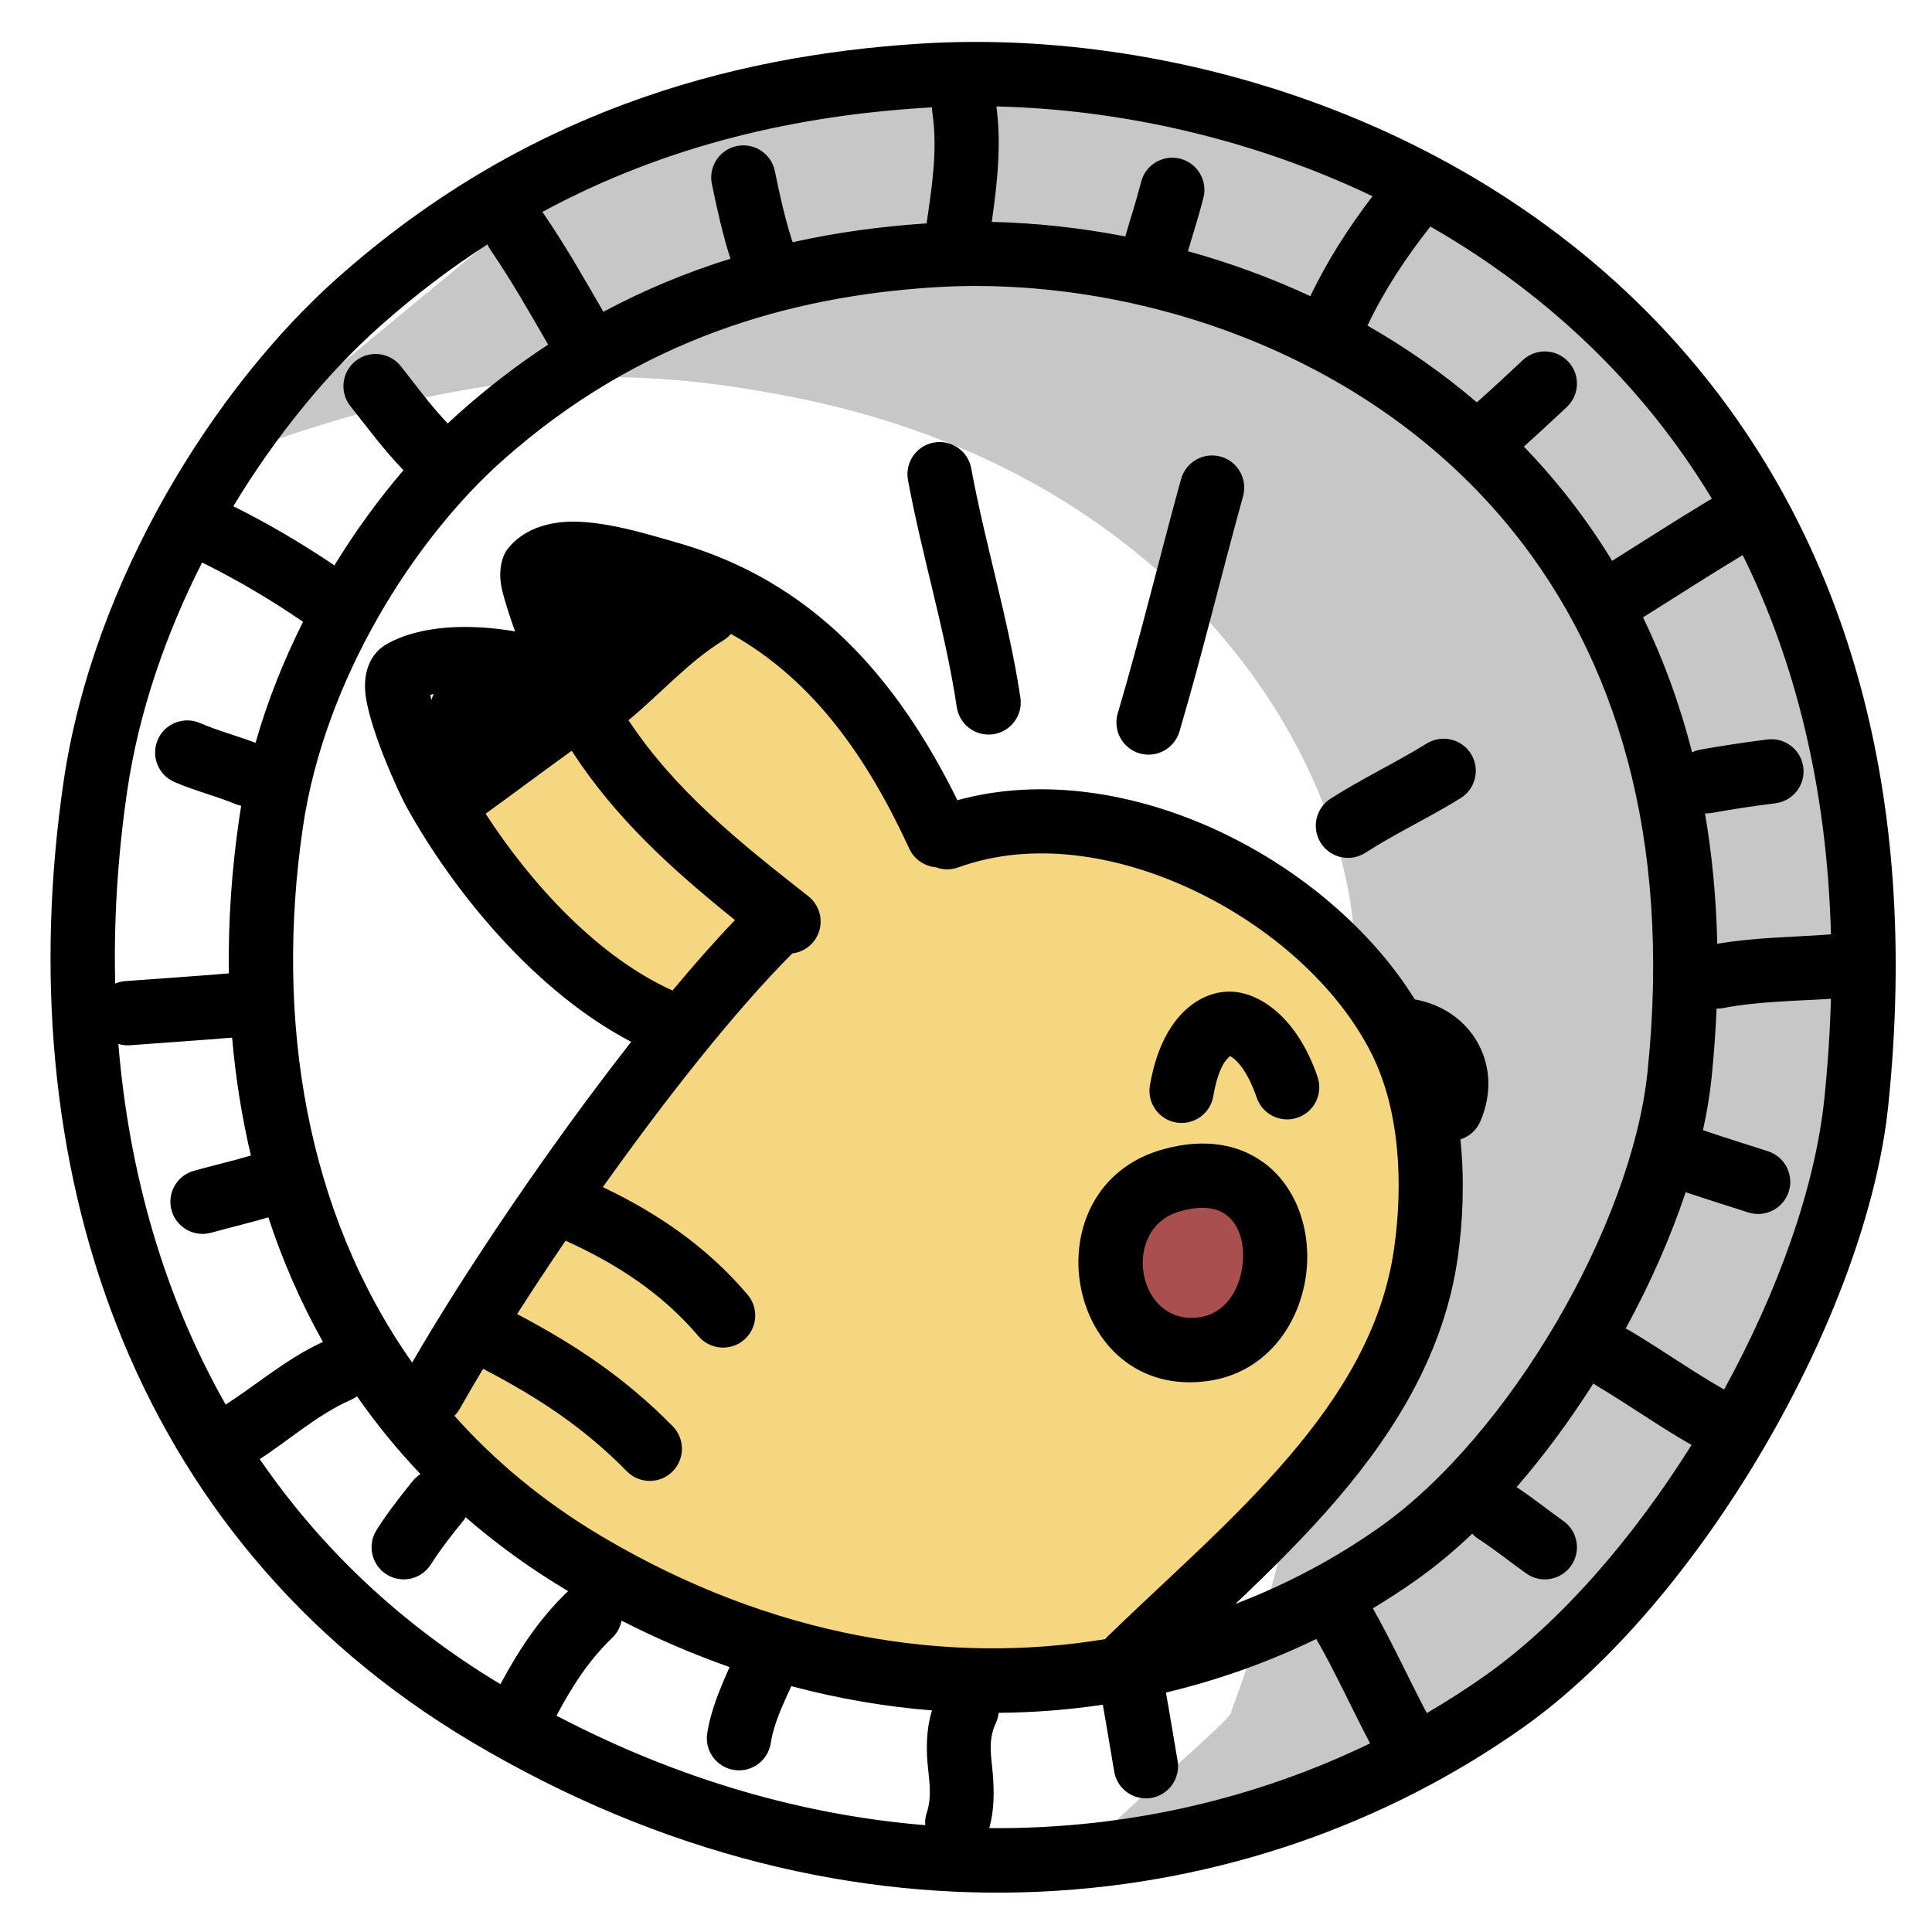 <?xml version="1.0" encoding="UTF-8" standalone="no"?>
<!DOCTYPE svg PUBLIC "-//W3C//DTD SVG 1.1//EN" "http://www.w3.org/Graphics/SVG/1.1/DTD/svg11.dtd">
<svg width="100%" height="100%" viewBox="0 0 601 601" version="1.1" xmlns="http://www.w3.org/2000/svg" xmlns:xlink="http://www.w3.org/1999/xlink" xml:space="preserve" xmlns:serif="http://www.serif.com/" style="fill-rule:evenodd;clip-rule:evenodd;stroke-linejoin:round;stroke-miterlimit:2;">
    <g transform="matrix(1,0,0,1,-3442,-3752)">
        <g id="coin" transform="matrix(1,0,0,1,1342.69,3752.27)">
            <rect x="2100" y="0" width="600" height="600" style="fill:none;"/>
            <g transform="matrix(1.255,0,0,1.251,-2418.44,-85.773)">
                <path d="M3656.43,181.971C3722.21,156.864 3761.15,160.464 3794.05,166.654C3895.91,185.82 3936.95,262.498 3935.62,308.948C3932.14,429.96 3906.32,489.1 3904.89,494.344C3904.22,496.796 3866.02,528.942 3867.35,531.11C3877.3,547.383 3964.91,514.557 4023.51,435.672C4058.97,387.93 4070.76,311.815 4057.15,251.457C4052.08,228.941 4046.55,211.682 4034.74,192.082C3992.55,122.05 3947.94,103.829 3869.1,90.765C3831.93,84.606 3790.64,84.14 3755.34,99.998" style="fill:rgb(199,199,199);"/>
            </g>
            <g transform="matrix(1,0,0,1,-1438.54,-3.399)">
                <path d="M3673.85,438.362C3682.3,407.803 3707.78,383.655 3726.99,359.345C3730.22,355.251 3749.52,337.544 3748.74,331.47C3745.06,302.715 3651.86,272.668 3684.38,238.912C3698.15,224.624 3744.82,185.067 3765.21,185.046C3779.28,185.032 3794.61,196.178 3803.65,206.131C3814.18,217.721 3822.4,229.884 3828.21,244.387C3829.51,247.608 3831.62,258.73 3834.86,259.662C3848.4,263.555 3864.69,253.602 3879.22,255.572C3921.03,261.242 3982.33,305.947 3983.16,350.278C3984.28,410.307 3948.89,488.931 3892.63,515.64C3879.85,521.709 3862.99,519.965 3849.14,521.178C3790.17,526.34 3704.12,494.558 3672.77,441.852" style="fill:rgb(245,215,129);"/>
            </g>
            <g transform="matrix(1,0,0,1,-1438.54,-3.399)">
                <path d="M3902.47,370.238C3871.64,378.667 3880.28,427.479 3912.45,422.776C3943.85,418.186 3942.78,359.219 3902.47,370.238Z" style="fill:rgb(170,79,79);"/>
            </g>
            <g transform="matrix(1,0,0,1,-1342.69,-3752.27)">
                <path d="M3461.77,3995.21C3444.61,4112.68 3481.02,4229.85 3588.7,4293.85C3708.14,4364.85 3831.97,4348.58 3915.61,4289.51C3970.72,4250.6 4022.66,4160.99 4029.39,4095.93C4039.68,3996.44 4014.77,3922.47 3972.99,3869.97C3910.18,3791.02 3808.69,3760.54 3728.38,3765.57C3667.88,3769.36 3604.43,3787.41 3546.99,3838.45C3509,3872.21 3470.95,3932.36 3461.77,3995.21L3461.77,3995.21ZM3851.47,4261.84C3836.81,4268.96 3821.13,4274.6 3804.7,4278.51C3805.96,4285.55 3807.09,4292.67 3808.32,4299.73C3809.26,4305.16 3805.61,4310.35 3800.17,4311.29C3794.73,4312.23 3789.55,4308.58 3788.61,4303.14C3787.41,4296.21 3786.3,4289.21 3785.06,4282.3C3774.49,4283.87 3763.66,4284.73 3752.65,4284.82C3752.54,4285.94 3752.24,4287.06 3751.73,4288.14C3749.18,4293.51 3750.47,4298.89 3750.87,4304.23C3751.27,4309.71 3751.28,4315.19 3749.74,4320.68C3792.5,4321.09 3832.89,4311.44 3868.2,4294.32C3862.52,4283.53 3857.51,4272.39 3851.47,4261.84ZM3635.34,4256.14C3634.97,4258.13 3633.99,4260.03 3632.41,4261.53C3624.81,4268.8 3619.53,4277.39 3615.11,4285.71C3653.67,4305.9 3692.47,4316.7 3729.82,4319.77C3729.72,4318.48 3729.87,4317.16 3730.3,4315.86C3732.24,4310.03 3730.66,4304.21 3730.39,4298.39C3730.18,4293.61 3730.45,4288.85 3731.91,4284.07C3717.53,4282.93 3702.9,4280.45 3688.16,4276.52C3685.52,4282.33 3682.73,4288.06 3681.76,4294.26C3680.92,4299.71 3675.8,4303.45 3670.35,4302.6C3664.89,4301.75 3661.15,4296.64 3662,4291.19C3663.11,4284.04 3665.99,4277.32 3668.95,4270.59C3657.76,4266.65 3646.54,4261.85 3635.34,4256.14ZM3937.67,4182.35C3930.36,4193.86 3922.3,4204.79 3913.78,4214.6C3918.84,4217.96 3923.43,4221.67 3928.35,4225.16C3932.85,4228.36 3933.9,4234.61 3930.7,4239.1C3927.51,4243.6 3921.26,4244.66 3916.76,4241.46C3911.78,4237.92 3907.17,4234.14 3901.98,4230.78C3901.22,4230.29 3900.56,4229.72 3899.99,4229.08C3894.28,4234.52 3888.44,4239.38 3882.56,4243.52C3878.19,4246.6 3873.69,4249.53 3869.06,4252.32C3875.08,4262.92 3880.14,4274.08 3885.85,4284.91C3892.12,4281.24 3898.21,4277.32 3904.08,4273.18C3927.27,4256.8 3949.87,4230.72 3968.2,4201.5C3958.2,4195.78 3948.78,4189.09 3938.89,4183.19C3938.45,4182.94 3938.05,4182.65 3937.67,4182.35ZM3553.06,4186.36C3552.48,4186.78 3551.85,4187.15 3551.17,4187.45C3540.76,4192.05 3532.26,4199.74 3522.8,4205.9C3541.46,4233.12 3566.23,4256.99 3597.67,4275.91C3603,4265.97 3609.49,4255.78 3618.6,4247.07C3618.64,4247.04 3618.68,4247 3618.72,4246.96C3607.07,4240.03 3596.46,4232.34 3586.84,4223.97C3586.58,4224.42 3586.28,4224.86 3585.94,4225.28C3582.45,4229.62 3579.16,4233.72 3576.03,4238.66C3573.08,4243.32 3566.89,4244.71 3562.23,4241.76C3557.57,4238.8 3556.18,4232.62 3559.14,4227.96C3562.69,4222.35 3566.4,4217.67 3570.36,4212.74C3571.07,4211.86 3571.9,4211.13 3572.81,4210.56C3565.53,4202.91 3558.95,4194.83 3553.06,4186.36ZM3669.37,3949.19C3668.7,3949.97 3667.91,3950.66 3666.99,3951.22C3656.14,3957.88 3647.35,3967.94 3637.51,3976.04C3652.06,3997.99 3671.61,4013.66 3693.45,4030.79C3697.8,4034.2 3698.56,4040.49 3695.15,4044.83C3693.45,4047.01 3691.01,4048.29 3688.46,4048.59C3670.72,4066.36 3649.2,4093.62 3629.53,4121.29C3646.75,4129.48 3661.99,4139.96 3674.55,4154.73C3678.13,4158.94 3677.62,4165.25 3673.41,4168.83C3669.21,4172.4 3662.89,4171.89 3659.32,4167.69C3647.9,4154.27 3633.81,4145.13 3617.93,4137.95C3612.63,4145.74 3607.57,4153.41 3602.86,4160.77C3620.91,4170.29 3636.47,4180.6 3651.27,4195.68C3655.14,4199.61 3655.08,4205.95 3651.14,4209.82C3647.2,4213.68 3640.87,4213.62 3637,4209.69C3623.39,4195.82 3608.98,4186.51 3592.28,4177.8C3589.67,4182.15 3587.25,4186.29 3585.07,4190.17C3584.59,4191.02 3584.01,4191.77 3583.35,4192.42C3596.01,4206.61 3611.21,4219.25 3629.11,4229.88C3682.59,4261.61 3737.25,4269.94 3785.81,4261.89C3786.06,4261.58 3786.33,4261.27 3786.63,4260.99C3804.8,4243.31 3825.65,4225.37 3842.89,4205.2C3859.08,4186.25 3872.1,4165.34 3875.66,4140.45C3878.47,4120.83 3877.65,4097.57 3868.58,4079.61C3858.03,4058.71 3837.12,4040.2 3813.17,4028.89C3789.61,4017.77 3762.96,4013.51 3740.09,4021.83C3737.74,4022.68 3735.28,4022.6 3733.12,4021.78C3729.65,4021.48 3726.42,4019.39 3724.86,4016C3711.98,3988.08 3695.28,3963.65 3669.37,3949.19ZM3826.3,4250.95C3842.41,4244.8 3857.44,4236.76 3871.03,4227.18C3911.45,4198.68 3949.58,4133.06 3954.51,4085.41C3962.14,4011.76 3944.2,3956.86 3913.23,3917.99C3866.91,3859.88 3791.99,3837.66 3732.77,3841.36C3688.01,3844.16 3641.01,3857.37 3598.52,3895.07C3570.75,3919.7 3542.92,3963.57 3536.21,4009.42L3536.21,4009.42C3527.47,4069.2 3537.19,4129.03 3570.21,4175.86C3586.39,4147.89 3612.68,4108.86 3638.35,4076.08C3609.09,4060.87 3583.48,4030.16 3568.37,4002.84C3566,3998.55 3555.99,3976.84 3555.56,3966.28C3555.27,3959.19 3558.36,3954.64 3562.14,3952.46C3572.77,3946.32 3588.47,3946.04 3602.22,3948.41C3600.46,3943.48 3598.85,3938.51 3598.1,3935.11C3596.73,3928.85 3598.59,3924.49 3599.76,3922.96C3603.75,3917.77 3610.02,3914.91 3617.63,3914.36C3629.21,3913.52 3644.7,3918.58 3652.02,3920.62C3695.04,3932.63 3721.22,3963.22 3739.83,4000.93C3765.95,3993.72 3795.45,3998.41 3821.71,4010.81C3846.82,4022.66 3868.86,4041.51 3882.1,4062.88C3890.72,4064.44 3897.31,4069.21 3901.15,4075.47C3905.43,4082.44 3906.5,4091.48 3902.51,4100.81C3901.32,4103.61 3898.99,4105.59 3896.3,4106.43C3897.59,4118.91 3897.12,4131.62 3895.46,4143.28C3891.35,4171.99 3876.77,4196.34 3858.09,4218.19C3848.26,4229.69 3837.3,4240.5 3826.3,4250.95ZM3514.2,4074.78C3503.76,4075.66 3492.91,4076.35 3482.48,4077.15C3481.21,4077.24 3479.97,4077.1 3478.82,4076.75C3482.11,4116.71 3492.92,4154.99 3512.21,4188.94C3522.29,4182.42 3531.46,4174.44 3542.46,4169.44C3535.53,4157.11 3529.89,4144.13 3525.47,4130.69C3519.59,4132.44 3513.53,4133.85 3507.68,4135.47C3502.37,4136.95 3496.85,4133.83 3495.37,4128.51C3493.89,4123.19 3497.01,4117.68 3502.33,4116.2C3508.15,4114.58 3514.21,4113.21 3520.05,4111.44C3517.22,4099.49 3515.28,4087.23 3514.2,4074.78ZM4011.56,4062.7C4000.33,4063.43 3989.16,4063.46 3978.01,4065.58C3977.33,4065.71 3976.66,4065.77 3975.99,4065.76C3975.7,4072.83 3975.17,4080.06 3974.41,4087.47C3973.87,4092.66 3972.97,4098.05 3971.75,4103.58L3971.79,4103.59C3978.5,4105.88 3985.28,4107.94 3992.01,4110.14C3997.26,4111.85 4000.13,4117.5 3998.42,4122.75C3996.7,4127.99 3991.05,4130.86 3985.81,4129.15C3979.34,4127.04 3972.83,4125.05 3966.37,4122.87C3961.7,4136.9 3955.32,4151.32 3947.7,4165.31C3948.19,4165.51 3948.66,4165.74 3949.13,4166.02C3958.98,4171.89 3968.36,4178.57 3978.33,4184.25C3995.01,4153.82 4006.64,4121.46 4009.5,4093.87C4010.6,4083.17 4011.28,4072.79 4011.56,4062.7ZM3803.99,4109.47C3782.83,4115.25 3774.96,4134.73 3778.15,4152.11C3781.39,4169.71 3795.71,4184.81 3818.05,4181.55C3835.26,4179.03 3845.77,4164.98 3848.15,4149.52C3850.3,4135.56 3845.55,4121.01 3834.72,4113.38C3827.49,4108.28 3817.33,4105.82 3803.99,4109.47ZM3809.26,4128.76C3815.28,4127.11 3819.93,4127.43 3823.2,4129.73C3828.12,4133.2 3829.36,4140.13 3828.38,4146.48C3827.29,4153.58 3823.07,4160.6 3815.16,4161.76C3805.33,4163.19 3799.25,4156.24 3797.82,4148.5C3796.36,4140.54 3799.58,4131.4 3809.26,4128.76ZM3824.56,4080.54C3824.73,4080.61 3824.98,4080.72 3825.14,4080.82C3825.82,4081.25 3826.47,4081.85 3827.13,4082.57C3829.38,4085.07 3831.33,4088.75 3832.94,4093.47C3834.73,4098.69 3840.42,4101.47 3845.64,4099.68C3850.86,4097.9 3853.65,4092.2 3851.86,4086.98C3845.5,4068.41 3833.7,4060.46 3824.41,4060.47C3814.71,4060.49 3803.26,4068.65 3799.71,4089.66C3798.79,4095.11 3802.46,4100.27 3807.9,4101.19C3813.35,4102.11 3818.51,4098.44 3819.43,4092.99C3820.14,4088.77 3821.2,4085.38 3822.63,4082.88C3823.17,4081.95 3824.22,4080.88 3824.56,4080.54ZM3619.84,3985.54C3610.87,3992.02 3602.03,3998.64 3593.06,4005.13C3607.36,4027.15 3627.99,4049.64 3651.2,4060.13C3657.92,4052.07 3664.47,4044.65 3670.64,4038.22C3650.82,4022.27 3633.36,4006.41 3619.84,3985.54ZM3504.87,3926.98C3493.64,3949.1 3485.18,3973.37 3481.56,3998.1L3481.56,3998.1C3478.63,4018.16 3477.35,4038.22 3477.83,4057.96C3478.8,4057.55 3479.85,4057.29 3480.95,4057.2C3491.55,4056.39 3502.6,4055.7 3513.19,4054.79C3512.95,4038.85 3514.06,4022.69 3516.42,4006.53L3516.42,4006.53C3516.61,4005.23 3516.82,4003.94 3517.03,4002.66C3516.42,4002.53 3515.81,4002.35 3515.21,4002.11C3509.05,3999.58 3502.37,3997.91 3496.28,3995.28C3491.22,3993.09 3488.88,3987.2 3491.07,3982.13C3493.26,3977.07 3499.15,3974.73 3504.22,3976.92C3509.76,3979.32 3515.81,3980.89 3521.49,3983.08C3525.2,3970.06 3530.27,3957.39 3536.27,3945.42C3526.33,3938.64 3516.03,3932.5 3505.2,3927.15C3505.09,3927.1 3504.97,3927.04 3504.87,3926.98ZM3984.11,3924.66C3984.04,3924.71 3983.97,3924.76 3983.9,3924.8C3973.55,3931.03 3963.36,3937.64 3953.11,3944.04C3959.35,3956.91 3964.51,3970.89 3968.36,3986.04C3969.17,3985.65 3970.05,3985.36 3970.97,3985.19C3977.88,3983.96 3984.7,3982.93 3991.8,3982.03C3997.28,3981.35 4002.29,3985.23 4002.97,3990.71C4003.66,3996.19 3999.77,4001.19 3994.3,4001.88C3987.55,4002.72 3981.06,4003.7 3974.5,4004.88C3973.79,4005.01 3973.08,4005.06 3972.39,4005.03C3974.57,4017.8 3975.88,4031.3 3976.2,4045.59C3987.95,4043.57 3999.72,4043.55 4011.57,4042.66C4010.33,3996.59 4000.3,3957.45 3984.11,3924.66ZM3866.7,4017.29C3876.32,4011.13 3886.69,4006.28 3896.36,4000.29C3901.05,3997.38 3902.49,3991.22 3899.59,3986.52C3896.68,3981.83 3890.51,3980.39 3885.82,3983.29C3876.07,3989.33 3865.62,3994.23 3855.91,4000.45C3851.27,4003.43 3849.91,4009.62 3852.89,4014.26C3855.87,4018.91 3862.06,4020.27 3866.7,4017.29ZM3808.89,3979.59C3816.06,3955.31 3821.94,3930.75 3828.69,3906.35C3830.16,3901.03 3827.04,3895.52 3821.72,3894.04C3816.4,3892.57 3810.89,3895.7 3809.41,3901.01C3802.69,3925.31 3796.85,3949.75 3789.7,3973.92C3788.14,3979.21 3791.17,3984.78 3796.46,3986.35C3801.75,3987.91 3807.32,3984.88 3808.89,3979.59ZM3759.42,3969.03C3755.82,3945.01 3748.53,3921.57 3744.12,3897.68C3743.12,3892.26 3737.9,3888.66 3732.47,3889.67C3727.04,3890.67 3723.45,3895.89 3724.45,3901.32C3728.82,3924.98 3736.07,3948.2 3739.64,3972C3740.47,3977.46 3745.56,3981.22 3751.02,3980.4C3756.48,3979.58 3760.24,3974.49 3759.42,3969.03ZM3576.91,3967.87C3576.56,3967.96 3576.21,3968.06 3575.87,3968.17C3575.97,3968.67 3576.08,3969.19 3576.21,3969.72C3576.37,3969.13 3576.6,3968.51 3576.91,3967.87ZM3593.65,3828.01C3582.33,3835.29 3571.19,3843.71 3560.28,3853.4C3544.2,3867.68 3528.12,3887.07 3514.58,3909.48C3525.51,3914.91 3535.95,3921.08 3546.03,3927.87C3552.64,3917.08 3559.93,3907.11 3567.51,3898.27C3561.52,3892.09 3556.45,3885.2 3551,3878.34C3547.57,3874.01 3548.29,3867.72 3552.61,3864.29C3556.93,3860.85 3563.23,3861.57 3566.66,3865.89C3571.52,3872.01 3575.99,3878.2 3581.28,3883.74C3582.6,3882.49 3583.92,3881.28 3585.24,3880.11C3594.17,3872.19 3603.28,3865.25 3612.51,3859.2C3612.43,3859.07 3612.35,3858.94 3612.28,3858.81C3606.62,3849.03 3601.14,3839.31 3594.64,3829.84C3594.24,3829.25 3593.91,3828.64 3593.65,3828.01ZM3886.96,3822.47C3879.36,3832.09 3872.7,3842.14 3867.39,3853.29C3879.3,3860.09 3890.73,3868.03 3901.42,3877.16C3906.25,3872.87 3911,3868.44 3915.72,3864.02C3919.76,3860.25 3926.09,3860.47 3929.86,3864.5C3933.63,3868.53 3933.41,3874.86 3929.38,3878.63C3924.97,3882.76 3920.54,3886.89 3916.04,3890.92C3920.51,3895.55 3924.79,3900.41 3928.87,3905.53C3934.09,3912.09 3938.99,3919.06 3943.51,3926.46C3953.52,3920.19 3963.47,3913.75 3973.58,3907.67C3973.89,3907.48 3974.21,3907.31 3974.54,3907.16C3969.25,3898.4 3963.5,3890.16 3957.34,3882.42C3937.36,3857.3 3913.16,3837.49 3886.96,3822.47ZM3731.91,3785.4C3731.14,3785.44 3730.39,3785.48 3729.63,3785.53C3690.39,3787.99 3649.79,3796.8 3610.7,3817.93C3610.85,3818.12 3610.99,3818.31 3611.13,3818.51C3617.92,3828.41 3623.67,3838.57 3629.59,3848.79C3629.62,3848.86 3629.66,3848.92 3629.7,3848.99C3642.73,3842.01 3655.94,3836.61 3669.21,3832.49C3666.87,3825.11 3665.05,3817.1 3663.44,3809.21C3662.34,3803.8 3665.84,3798.52 3671.24,3797.42C3676.65,3796.32 3681.94,3799.81 3683.04,3805.22C3684.57,3812.74 3686.28,3820.39 3688.56,3827.35C3702.53,3824.24 3716.48,3822.4 3730.24,3821.49C3731.93,3810.01 3733.74,3798.42 3732.02,3786.94C3731.94,3786.42 3731.91,3785.91 3731.91,3785.4ZM3751.96,3785.11C3753.56,3797.04 3752.21,3809.09 3750.52,3821.03C3763.99,3821.34 3777.97,3822.82 3792.05,3825.55C3793.68,3819.9 3795.53,3814.3 3796.97,3808.6C3798.32,3803.25 3803.77,3800.01 3809.12,3801.36C3814.47,3802.72 3817.71,3808.16 3816.36,3813.51C3814.94,3819.1 3813.16,3824.6 3811.54,3830.14C3824.38,3833.71 3837.17,3838.34 3849.61,3844.12C3854.97,3832.96 3861.51,3822.78 3868.96,3813.04C3830.81,3794.83 3789.7,3785.99 3751.96,3785.11Z"/>
            </g>
        </g>
    </g>
</svg>
